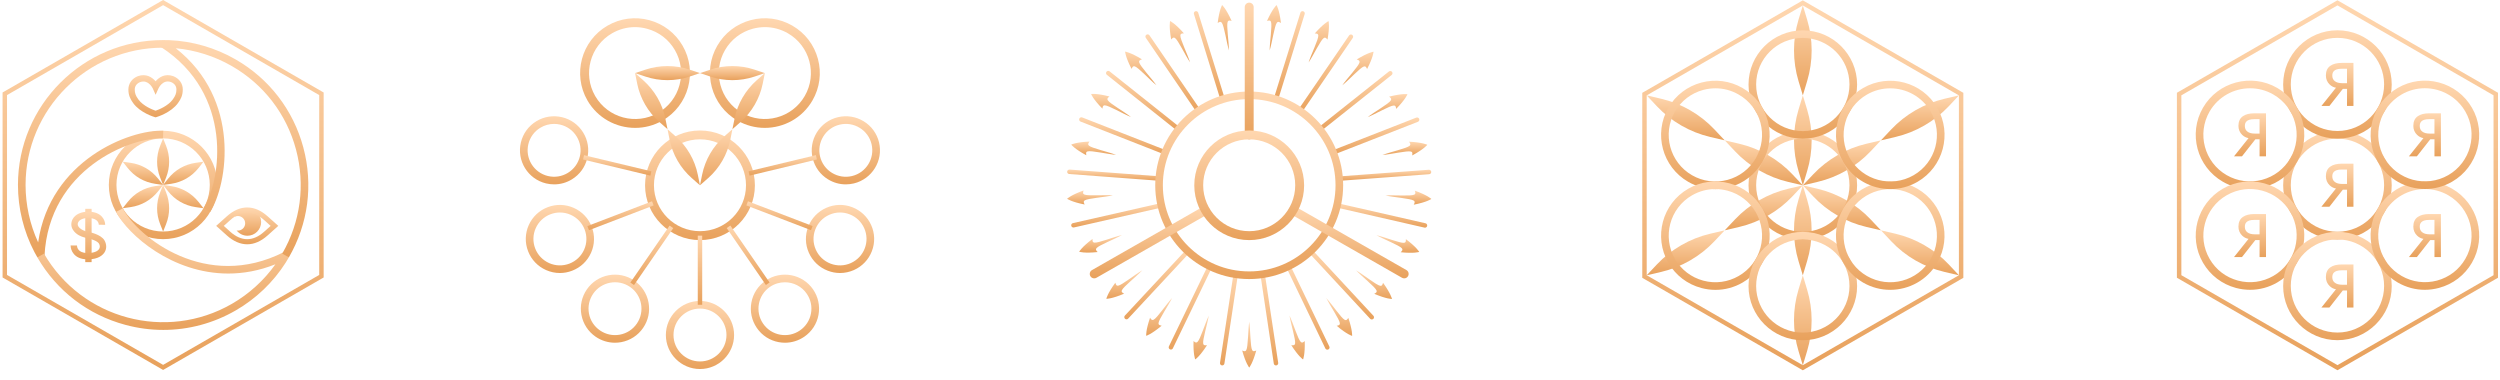 <?xml version="1.0" encoding="UTF-8"?> <svg xmlns="http://www.w3.org/2000/svg" width="171" height="26" viewBox="0 0 171 26" fill="none"><path d="M47.879 16.423C45.806 16.423 44.122 14.74 44.122 12.674C44.122 10.607 45.808 8.925 47.879 8.925C49.952 8.925 51.635 10.607 51.635 12.674C51.635 14.74 49.949 16.423 47.879 16.423ZM47.879 9.53C46.142 9.53 44.73 10.939 44.73 12.672C44.73 14.404 46.142 15.813 47.879 15.813C49.615 15.813 51.027 14.404 51.027 12.672C51.027 10.939 49.615 9.53 47.879 9.53Z" fill="url(#paint0_linear_82_155)"></path><path d="M43.444 8.747C42.145 8.747 40.878 8.075 40.183 6.874C39.146 5.083 39.763 2.784 41.558 1.752C42.427 1.251 43.44 1.119 44.409 1.377C45.378 1.637 46.188 2.257 46.69 3.125C47.726 4.916 47.109 7.214 45.315 8.246C44.726 8.587 44.081 8.747 43.444 8.747ZM43.433 1.854C42.888 1.854 42.349 1.997 41.864 2.277C40.361 3.144 39.844 5.07 40.711 6.57C41.58 8.07 43.509 8.587 45.013 7.721C45.741 7.301 46.262 6.624 46.479 5.813C46.696 5.002 46.586 4.154 46.164 3.428C45.743 2.702 45.065 2.181 44.252 1.965C43.981 1.891 43.707 1.854 43.433 1.854Z" fill="url(#paint1_linear_82_155)"></path><path d="M52.311 8.747C51.674 8.747 51.029 8.584 50.438 8.246C48.643 7.212 48.026 4.913 49.063 3.125C49.564 2.257 50.375 1.637 51.344 1.377C52.313 1.117 53.325 1.251 54.194 1.752C55.064 2.253 55.685 3.062 55.946 4.029C56.207 4.996 56.072 6.006 55.57 6.874C54.877 8.075 53.61 8.747 52.311 8.747ZM52.322 1.854C52.048 1.854 51.772 1.891 51.502 1.962C50.69 2.179 50.01 2.7 49.59 3.426C49.169 4.152 49.058 5 49.276 5.811C49.493 6.622 50.014 7.299 50.742 7.719C52.246 8.587 54.175 8.07 55.044 6.568C55.913 5.067 55.396 3.142 53.89 2.275C53.406 1.997 52.869 1.854 52.322 1.854Z" fill="url(#paint2_linear_82_155)"></path><path d="M47.879 25.241C46.592 25.241 45.545 24.196 45.545 22.913C45.545 21.629 46.592 20.584 47.879 20.584C49.165 20.584 50.212 21.629 50.212 22.913C50.21 24.198 49.165 25.241 47.879 25.241ZM47.879 21.106C46.879 21.106 46.067 21.917 46.067 22.915C46.067 23.912 46.879 24.723 47.879 24.723C48.878 24.723 49.691 23.912 49.691 22.915C49.691 21.917 48.876 21.106 47.879 21.106Z" fill="url(#paint3_linear_82_155)"></path><path d="M53.695 23.442C53.552 23.442 53.408 23.429 53.265 23.403C52.652 23.29 52.12 22.945 51.768 22.431C51.416 21.919 51.283 21.299 51.396 20.688C51.509 20.076 51.855 19.545 52.37 19.194C53.43 18.468 54.886 18.736 55.614 19.794C55.966 20.306 56.098 20.926 55.985 21.538C55.872 22.149 55.527 22.68 55.012 23.032C54.618 23.301 54.162 23.442 53.695 23.442ZM53.687 19.307C53.332 19.307 52.976 19.409 52.663 19.623C51.84 20.187 51.631 21.314 52.196 22.136C52.469 22.533 52.882 22.802 53.358 22.891C53.834 22.978 54.316 22.876 54.714 22.602C55.114 22.329 55.381 21.917 55.47 21.442C55.559 20.968 55.455 20.486 55.181 20.089C54.831 19.58 54.264 19.307 53.687 19.307Z" fill="url(#paint4_linear_82_155)"></path><path d="M57.458 18.674C57.176 18.674 56.893 18.622 56.622 18.517C56.039 18.294 55.581 17.858 55.327 17.29C55.073 16.722 55.057 16.089 55.281 15.51C55.505 14.929 55.942 14.471 56.511 14.218C57.08 13.964 57.715 13.949 58.295 14.172C58.877 14.396 59.335 14.831 59.59 15.399C59.844 15.967 59.859 16.601 59.636 17.18C59.412 17.761 58.975 18.218 58.406 18.472C58.104 18.604 57.782 18.674 57.458 18.674ZM57.456 14.534C57.206 14.534 56.956 14.586 56.72 14.693C56.279 14.89 55.94 15.245 55.766 15.696C55.592 16.147 55.605 16.637 55.803 17.08C56.001 17.522 56.357 17.858 56.809 18.032C57.261 18.205 57.752 18.192 58.195 17.995C58.636 17.797 58.975 17.442 59.149 16.991C59.322 16.54 59.31 16.05 59.112 15.607C58.914 15.165 58.558 14.829 58.106 14.656C57.895 14.575 57.676 14.534 57.456 14.534Z" fill="url(#paint5_linear_82_155)"></path><path d="M57.851 12.611C57.425 12.611 57.008 12.494 56.636 12.266C56.104 11.941 55.733 11.429 55.587 10.824C55.442 10.219 55.541 9.595 55.867 9.063C56.193 8.532 56.706 8.161 57.312 8.016C57.919 7.871 58.544 7.971 59.077 8.296C59.609 8.621 59.98 9.133 60.126 9.738C60.426 10.987 59.652 12.244 58.403 12.546C58.218 12.589 58.034 12.611 57.851 12.611ZM57.432 8.526C56.96 8.639 56.563 8.927 56.311 9.339C56.059 9.751 55.98 10.236 56.093 10.705C56.206 11.175 56.495 11.572 56.908 11.824C57.321 12.075 57.808 12.153 58.277 12.041C59.248 11.809 59.848 10.831 59.615 9.861C59.502 9.391 59.213 8.994 58.801 8.743C58.39 8.489 57.903 8.413 57.432 8.526Z" fill="url(#paint6_linear_82_155)"></path><path d="M42.06 23.442C41.593 23.442 41.137 23.301 40.743 23.032C40.231 22.68 39.885 22.149 39.77 21.538C39.655 20.926 39.788 20.308 40.141 19.794C40.869 18.736 42.325 18.468 43.385 19.194C43.898 19.545 44.244 20.076 44.359 20.688C44.472 21.299 44.342 21.917 43.987 22.431C43.635 22.943 43.103 23.288 42.49 23.403C42.347 23.429 42.203 23.442 42.06 23.442ZM40.574 20.089C40.3 20.486 40.198 20.968 40.285 21.442C40.372 21.917 40.641 22.329 41.041 22.602C41.439 22.876 41.921 22.978 42.397 22.891C42.873 22.802 43.285 22.535 43.559 22.136C44.124 21.314 43.916 20.187 43.092 19.623C42.269 19.059 41.139 19.268 40.574 20.089Z" fill="url(#paint7_linear_82_155)"></path><path d="M38.297 18.674C37.975 18.674 37.652 18.606 37.35 18.472C36.78 18.218 36.343 17.761 36.12 17.18C35.896 16.598 35.913 15.967 36.165 15.399C36.42 14.831 36.878 14.395 37.461 14.172C38.043 13.949 38.677 13.966 39.244 14.218C39.813 14.471 40.25 14.929 40.474 15.51C40.698 16.091 40.68 16.722 40.428 17.29C40.174 17.858 39.716 18.294 39.133 18.517C38.862 18.622 38.579 18.674 38.297 18.674ZM38.299 14.534C38.08 14.534 37.86 14.575 37.649 14.656C37.198 14.829 36.841 15.167 36.644 15.607C36.446 16.048 36.435 16.54 36.606 16.991C36.78 17.442 37.119 17.797 37.56 17.995C38.002 18.192 38.495 18.203 38.947 18.032C39.399 17.858 39.755 17.52 39.953 17.08C40.15 16.64 40.161 16.147 39.989 15.696C39.816 15.245 39.477 14.89 39.036 14.693C38.799 14.586 38.549 14.534 38.299 14.534Z" fill="url(#paint8_linear_82_155)"></path><path d="M37.903 12.611C37.72 12.611 37.536 12.589 37.353 12.546C36.102 12.247 35.328 10.987 35.63 9.738C35.776 9.133 36.148 8.621 36.68 8.296C37.21 7.971 37.838 7.873 38.444 8.016C39.05 8.162 39.563 8.532 39.889 9.064C40.215 9.595 40.315 10.219 40.169 10.824C40.024 11.429 39.652 11.941 39.12 12.266C38.746 12.496 38.329 12.611 37.903 12.611ZM37.897 8.474C37.566 8.474 37.242 8.565 36.953 8.741C36.541 8.992 36.252 9.391 36.139 9.859C35.906 10.829 36.506 11.806 37.477 12.039C37.949 12.151 38.433 12.075 38.846 11.822C39.259 11.568 39.548 11.171 39.661 10.703C39.774 10.232 39.698 9.749 39.444 9.337C39.192 8.925 38.792 8.636 38.322 8.524C38.181 8.491 38.038 8.474 37.897 8.474Z" fill="url(#paint9_linear_82_155)"></path><path d="M49.956 15.427L49.705 15.599L52.388 19.494L52.639 19.322L49.956 15.427Z" fill="url(#paint10_linear_82_155)"></path><path d="M51.16 13.767L51.051 14.05L55.471 15.743L55.58 15.46L51.16 13.767Z" fill="url(#paint11_linear_82_155)"></path><path d="M55.806 10.612L51.201 11.717L51.272 12.012L55.877 10.908L55.806 10.612Z" fill="url(#paint12_linear_82_155)"></path><path d="M48.031 16.119H47.727V20.846H48.031V16.119Z" fill="url(#paint13_linear_82_155)"></path><path d="M45.799 15.432L43.116 19.327L43.366 19.499L46.05 15.604L45.799 15.432Z" fill="url(#paint14_linear_82_155)"></path><path d="M44.599 13.767L40.177 15.462L40.286 15.746L44.708 14.051L44.599 13.767Z" fill="url(#paint15_linear_82_155)"></path><path d="M39.949 10.615L39.878 10.91L44.484 12.013L44.555 11.718L39.949 10.615Z" fill="url(#paint16_linear_82_155)"></path><path d="M43.996 5.49L43.438 4.998L43.585 5.727C43.791 6.737 44.324 7.661 45.1 8.344L45.658 8.836L45.51 8.107C45.304 7.097 44.769 6.175 43.996 5.49Z" fill="url(#paint17_linear_82_155)"></path><path d="M46.214 9.328L45.656 8.836L45.804 9.564C46.01 10.575 46.542 11.498 47.318 12.181L47.876 12.674L47.729 11.945C47.524 10.935 46.99 10.011 46.214 9.328Z" fill="url(#paint18_linear_82_155)"></path><path d="M51.759 5.49L52.317 4.998L52.169 5.726C51.963 6.737 51.431 7.661 50.655 8.344L50.097 8.836L50.245 8.107C50.451 7.097 50.986 6.175 51.759 5.49Z" fill="url(#paint19_linear_82_155)"></path><path d="M49.541 9.328L50.099 8.836L49.951 9.564C49.745 10.575 49.212 11.498 48.437 12.182L47.878 12.674L48.026 11.945C48.233 10.935 48.765 10.011 49.541 9.328Z" fill="url(#paint20_linear_82_155)"></path><path d="M44.144 4.764L43.438 5L44.144 5.236C45.123 5.564 46.19 5.564 47.172 5.236L47.878 5L47.172 4.764C46.19 4.436 45.123 4.436 44.144 4.764Z" fill="url(#paint21_linear_82_155)"></path><path d="M48.583 4.764L47.877 5L48.583 5.236C49.562 5.564 50.629 5.564 51.611 5.236L52.317 5L51.611 4.764C50.632 4.436 49.564 4.436 48.583 4.764Z" fill="url(#paint22_linear_82_155)"></path><path d="M123.609 1.347L123.314 0.369L123.018 1.347C122.608 2.706 122.608 4.185 123.018 5.544L123.314 6.522L123.609 5.544C124.02 4.185 124.02 2.706 123.609 1.347Z" fill="url(#paint23_linear_82_155)"></path><path d="M123.609 7.502L123.314 6.524L123.018 7.502C122.608 8.862 122.608 10.341 123.018 11.7L123.314 12.678L123.609 11.7C124.02 10.341 124.02 8.862 123.609 7.502Z" fill="url(#paint24_linear_82_155)"></path><path d="M113.628 6.756L112.63 6.522L113.332 7.268C114.306 8.303 115.59 9.042 116.974 9.367L117.971 9.601L117.269 8.855C116.298 7.821 115.014 7.082 113.628 6.756Z" fill="url(#paint25_linear_82_155)"></path><path d="M118.969 9.833L117.971 9.599L118.673 10.345C119.646 11.379 120.931 12.119 122.315 12.444L123.312 12.678L122.61 11.932C121.639 10.898 120.355 10.159 118.969 9.833Z" fill="url(#paint26_linear_82_155)"></path><path d="M113.332 18.086L112.63 18.832L113.628 18.598C115.014 18.272 116.296 17.533 117.269 16.499L117.971 15.753L116.974 15.987C115.59 16.312 114.308 17.052 113.332 18.086Z" fill="url(#paint27_linear_82_155)"></path><path d="M118.673 15.009L117.971 15.755L118.969 15.521C120.355 15.195 121.637 14.456 122.61 13.422L123.312 12.676L122.315 12.91C120.931 13.235 119.646 13.975 118.673 15.009Z" fill="url(#paint28_linear_82_155)"></path><path d="M123.017 24.008L123.312 24.985L123.607 24.008C124.018 22.648 124.018 21.169 123.607 19.81L123.312 18.832L123.017 19.81C122.606 21.169 122.606 22.648 123.017 24.008Z" fill="url(#paint29_linear_82_155)"></path><path d="M123.017 17.854L123.312 18.832L123.607 17.854C124.018 16.494 124.018 15.015 123.607 13.656L123.312 12.678L123.017 13.656C122.606 15.015 122.606 16.494 123.017 17.854Z" fill="url(#paint30_linear_82_155)"></path><path d="M132.998 18.598L133.995 18.832L133.294 18.086C132.32 17.052 131.036 16.312 129.652 15.987L128.655 15.753L129.357 16.499C130.328 17.535 131.612 18.274 132.998 18.598Z" fill="url(#paint31_linear_82_155)"></path><path d="M127.657 15.521L128.655 15.755L127.953 15.009C126.979 13.975 125.695 13.235 124.311 12.91L123.314 12.676L124.016 13.422C124.987 14.458 126.271 15.198 127.657 15.521Z" fill="url(#paint32_linear_82_155)"></path><path d="M133.294 7.268L133.995 6.522L132.998 6.756C131.612 7.082 130.33 7.821 129.357 8.855L128.655 9.601L129.652 9.367C131.036 9.042 132.318 8.303 133.294 7.268Z" fill="url(#paint33_linear_82_155)"></path><path d="M127.953 10.345L128.655 9.599L127.657 9.833C126.271 10.159 124.989 10.898 124.016 11.932L123.314 12.678L124.311 12.444C125.695 12.121 126.979 11.379 127.953 10.345Z" fill="url(#paint34_linear_82_155)"></path><path d="M123.312 16.379C121.263 16.379 119.599 14.716 119.599 12.674C119.599 10.631 121.266 8.968 123.312 8.968C125.359 8.968 127.026 10.631 127.026 12.674C127.026 14.716 125.361 16.379 123.312 16.379ZM123.312 9.486C121.552 9.486 120.12 10.915 120.12 12.672C120.12 14.428 121.552 15.857 123.312 15.857C125.072 15.857 126.504 14.428 126.504 12.672C126.504 10.915 125.074 9.486 123.312 9.486Z" fill="url(#paint35_linear_82_155)"></path><path d="M123.312 9.486C121.263 9.486 119.599 7.823 119.599 5.781C119.599 3.736 121.266 2.075 123.312 2.075C125.359 2.075 127.026 3.738 127.026 5.781C127.028 7.825 125.361 9.486 123.312 9.486ZM123.312 2.595C121.552 2.595 120.12 4.024 120.12 5.781C120.12 7.537 121.552 8.966 123.312 8.966C125.072 8.966 126.504 7.537 126.504 5.781C126.506 4.024 125.074 2.595 123.312 2.595Z" fill="url(#paint36_linear_82_155)"></path><path d="M117.326 12.936C116.683 12.936 116.048 12.767 115.475 12.437C113.702 11.416 113.091 9.144 114.114 7.374C114.61 6.518 115.412 5.904 116.37 5.648C117.328 5.393 118.33 5.523 119.188 6.019C120.048 6.514 120.661 7.314 120.917 8.27C121.174 9.226 121.043 10.226 120.546 11.082C120.05 11.939 119.249 12.552 118.291 12.808C117.973 12.893 117.647 12.936 117.326 12.936ZM117.337 6.039C117.059 6.039 116.781 6.076 116.505 6.149C115.681 6.37 114.992 6.897 114.566 7.635C113.686 9.157 114.21 11.108 115.736 11.986C116.474 12.411 117.335 12.524 118.158 12.305C118.982 12.084 119.67 11.557 120.096 10.82C120.522 10.083 120.635 9.224 120.416 8.402C120.194 7.58 119.666 6.893 118.927 6.468C118.436 6.184 117.891 6.039 117.337 6.039Z" fill="url(#paint37_linear_82_155)"></path><path d="M117.337 19.827C117.013 19.827 116.689 19.784 116.37 19.699C115.412 19.443 114.61 18.83 114.115 17.973C113.092 16.204 113.7 13.931 115.475 12.91C116.333 12.416 117.335 12.284 118.293 12.539C119.251 12.795 120.053 13.409 120.548 14.265C121.044 15.122 121.176 16.121 120.92 17.078C120.664 18.034 120.049 18.834 119.19 19.328C118.617 19.66 117.982 19.827 117.337 19.827ZM117.326 12.932C116.772 12.932 116.227 13.077 115.736 13.359C114.21 14.237 113.687 16.191 114.567 17.711C114.993 18.448 115.681 18.975 116.505 19.196C117.328 19.417 118.189 19.302 118.927 18.877C119.666 18.452 120.194 17.765 120.416 16.943C120.637 16.121 120.522 15.263 120.096 14.525C119.671 13.788 118.982 13.261 118.158 13.04C117.882 12.969 117.604 12.932 117.326 12.932Z" fill="url(#paint38_linear_82_155)"></path><path d="M123.312 23.273C121.263 23.273 119.599 21.609 119.599 19.567C119.599 17.522 121.266 15.861 123.312 15.861C125.359 15.861 127.026 17.524 127.026 19.567C127.028 21.609 125.361 23.273 123.312 23.273ZM123.312 16.379C121.552 16.379 120.12 17.808 120.12 19.565C120.12 21.321 121.552 22.75 123.312 22.75C125.072 22.75 126.504 21.321 126.504 19.565C126.506 17.808 125.074 16.379 123.312 16.379Z" fill="url(#paint39_linear_82_155)"></path><path d="M129.287 19.825C128.656 19.825 128.02 19.664 127.435 19.328C125.663 18.307 125.052 16.035 126.075 14.265C127.099 12.496 129.376 11.887 131.149 12.908C132.922 13.929 133.532 16.202 132.509 17.971C131.824 19.161 130.573 19.825 129.287 19.825ZM127.698 18.88C129.224 19.758 131.179 19.235 132.059 17.713C132.939 16.191 132.415 14.239 130.89 13.361C129.365 12.483 127.409 13.006 126.529 14.528C125.649 16.048 126.173 18.001 127.698 18.88Z" fill="url(#paint40_linear_82_155)"></path><path d="M129.3 12.934C128.016 12.934 126.764 12.268 126.078 11.082C125.054 9.313 125.663 7.04 127.438 6.019C129.211 4.998 131.488 5.607 132.511 7.377C133.535 9.146 132.926 11.418 131.151 12.44C130.569 12.774 129.93 12.934 129.3 12.934ZM129.289 6.041C128.748 6.041 128.201 6.178 127.699 6.468C126.174 7.346 125.65 9.3 126.53 10.82C127.41 12.342 129.365 12.865 130.89 11.986C132.416 11.108 132.939 9.155 132.059 7.635C131.468 6.613 130.393 6.041 129.289 6.041Z" fill="url(#paint41_linear_82_155)"></path><path d="M123.312 0.373L133.989 6.524V18.827L123.312 24.979L112.635 18.827V6.524L123.312 0.373ZM123.312 0.024L123.16 0.111L112.483 6.262L112.331 6.349V6.524V18.827V19.003L112.483 19.09L123.16 25.241L123.312 25.328L123.464 25.241L134.141 19.09L134.293 19.003V18.827V6.524V6.349L134.141 6.262L123.464 0.111L123.312 0.024Z" fill="url(#paint42_linear_82_155)"></path><path d="M85.447 25.142C85.454 25.135 85.684 24.86 85.93 23.973C85.823 24.018 85.715 24.07 85.647 23.942C85.523 23.724 85.53 22.572 85.447 22.002C85.365 22.572 85.371 23.724 85.247 23.942C85.18 24.07 85.071 24.018 84.965 23.973C85.21 24.86 85.441 25.133 85.447 25.142Z" fill="url(#paint43_linear_82_155)"></path><path d="M89.13 24.586C89.134 24.578 89.271 24.248 89.245 23.327C89.156 23.403 89.067 23.483 88.967 23.381C88.784 23.21 88.45 22.106 88.202 21.586C88.291 22.154 88.637 23.253 88.585 23.498C88.558 23.639 88.439 23.622 88.324 23.611C88.821 24.387 89.121 24.582 89.13 24.586Z" fill="url(#paint44_linear_82_155)"></path><path d="M92.485 22.975C92.485 22.967 92.522 22.611 92.224 21.739C92.162 21.837 92.1 21.941 91.974 21.874C91.748 21.763 91.103 20.807 90.714 20.384C90.969 20.9 91.623 21.85 91.644 22.099C91.662 22.242 91.542 22.262 91.429 22.284C92.131 22.876 92.474 22.973 92.485 22.975Z" fill="url(#paint45_linear_82_155)"></path><path d="M95.213 20.449C95.211 20.441 95.14 20.089 94.599 19.343C94.568 19.454 94.54 19.573 94.399 19.545C94.151 19.506 93.251 18.782 92.754 18.491C93.15 18.91 94.055 19.625 94.149 19.857C94.208 19.99 94.099 20.042 93.997 20.096C94.846 20.458 95.205 20.449 95.213 20.449Z" fill="url(#paint46_linear_82_155)"></path><path d="M97.076 17.232C97.071 17.223 96.9 16.911 96.161 16.356C96.165 16.471 96.174 16.592 96.028 16.607C95.78 16.642 94.707 16.217 94.147 16.085C94.648 16.369 95.724 16.785 95.883 16.98C95.978 17.088 95.889 17.171 95.809 17.253C96.728 17.347 97.067 17.234 97.076 17.232Z" fill="url(#paint47_linear_82_155)"></path><path d="M97.906 13.608C97.9 13.602 97.643 13.352 96.774 13.04C96.811 13.149 96.855 13.261 96.722 13.318C96.494 13.424 95.344 13.333 94.769 13.372C95.331 13.495 96.483 13.578 96.692 13.717C96.813 13.793 96.754 13.897 96.7 14.001C97.606 13.823 97.897 13.615 97.906 13.608Z" fill="url(#paint48_linear_82_155)"></path><path d="M97.627 9.903C97.619 9.898 97.299 9.736 96.378 9.692C96.446 9.786 96.522 9.881 96.411 9.974C96.226 10.143 95.099 10.393 94.56 10.601C95.133 10.555 96.259 10.293 96.5 10.365C96.639 10.401 96.613 10.518 96.594 10.633C97.406 10.195 97.623 9.911 97.627 9.903Z" fill="url(#paint49_linear_82_155)"></path><path d="M96.27 6.444C96.261 6.442 95.907 6.381 95.014 6.611C95.107 6.68 95.205 6.748 95.129 6.871C95.001 7.088 93.999 7.658 93.545 8.014C94.08 7.801 95.077 7.22 95.329 7.218C95.472 7.212 95.483 7.331 95.496 7.448C96.144 6.789 96.268 6.453 96.27 6.444Z" fill="url(#paint50_linear_82_155)"></path><path d="M93.95 3.537C93.941 3.539 93.585 3.582 92.8 4.066C92.909 4.105 93.024 4.141 92.987 4.28C92.929 4.523 92.14 5.364 91.811 5.837C92.259 5.475 93.042 4.627 93.28 4.551C93.418 4.504 93.461 4.614 93.508 4.72C93.93 3.905 93.95 3.547 93.95 3.537Z" fill="url(#paint51_linear_82_155)"></path><path d="M90.873 1.444C90.864 1.448 90.538 1.596 89.93 2.288C90.045 2.292 90.167 2.294 90.171 2.437C90.189 2.687 89.68 3.723 89.508 4.272C89.83 3.795 90.327 2.754 90.534 2.611C90.649 2.524 90.725 2.617 90.801 2.706C90.964 1.8 90.877 1.453 90.873 1.444Z" fill="url(#paint52_linear_82_155)"></path><path d="M87.316 0.347C87.309 0.354 87.04 0.59 86.664 1.431C86.777 1.401 86.892 1.366 86.938 1.503C87.027 1.737 86.849 2.875 86.845 3.45C87.012 2.899 87.179 1.759 87.334 1.561C87.418 1.444 87.518 1.511 87.618 1.574C87.507 0.659 87.323 0.354 87.316 0.347Z" fill="url(#paint53_linear_82_155)"></path><path d="M83.592 0.345C83.587 0.353 83.4 0.657 83.29 1.572C83.387 1.511 83.487 1.444 83.574 1.561C83.728 1.759 83.896 2.899 84.061 3.45C84.056 2.875 83.88 1.737 83.97 1.503C84.018 1.366 84.133 1.401 84.243 1.431C83.867 0.588 83.6 0.351 83.592 0.345C83.594 0.345 83.594 0.343 83.592 0.345C83.594 0.345 83.592 0.343 83.592 0.345Z" fill="url(#paint54_linear_82_155)"></path><path d="M80.035 1.438C80.033 1.446 79.944 1.793 80.109 2.7C80.185 2.613 80.261 2.52 80.376 2.604C80.583 2.747 81.078 3.788 81.4 4.265C81.226 3.717 80.722 2.68 80.737 2.431C80.741 2.288 80.863 2.285 80.978 2.281C80.37 1.589 80.044 1.442 80.035 1.438Z" fill="url(#paint55_linear_82_155)"></path><path d="M76.957 3.528C76.957 3.537 76.976 3.894 77.4 4.712C77.448 4.605 77.491 4.495 77.628 4.543C77.867 4.618 78.649 5.468 79.097 5.831C78.769 5.358 77.98 4.517 77.923 4.272C77.884 4.133 77.999 4.096 78.11 4.057C77.321 3.576 76.967 3.53 76.957 3.528Z" fill="url(#paint56_linear_82_155)"></path><path d="M74.633 6.431C74.636 6.44 74.759 6.776 75.407 7.433C75.42 7.318 75.431 7.199 75.574 7.205C75.826 7.207 76.821 7.789 77.358 8.003C76.906 7.648 75.902 7.075 75.776 6.858C75.698 6.737 75.798 6.668 75.892 6.6C74.996 6.368 74.642 6.429 74.633 6.431Z" fill="url(#paint57_linear_82_155)"></path><path d="M73.272 9.89C73.278 9.898 73.493 10.182 74.306 10.62C74.284 10.505 74.258 10.388 74.399 10.354C74.64 10.282 75.764 10.544 76.34 10.592C75.803 10.386 74.675 10.133 74.49 9.963C74.38 9.87 74.456 9.775 74.523 9.682C73.598 9.723 73.28 9.885 73.272 9.89Z" fill="url(#paint58_linear_82_155)"></path><path d="M72.989 13.595C72.997 13.602 73.287 13.81 74.192 13.988C74.138 13.886 74.079 13.78 74.201 13.704C74.41 13.565 75.561 13.485 76.124 13.361C75.548 13.322 74.399 13.413 74.171 13.305C74.038 13.248 74.082 13.136 74.119 13.027C73.254 13.339 72.995 13.589 72.989 13.595Z" fill="url(#paint59_linear_82_155)"></path><path d="M73.814 17.219C73.823 17.221 74.162 17.336 75.081 17.24C74.999 17.158 74.912 17.076 75.007 16.967C75.166 16.772 76.244 16.358 76.743 16.074C76.183 16.206 75.109 16.631 74.859 16.594C74.716 16.579 74.725 16.46 74.729 16.343C73.99 16.895 73.819 17.21 73.814 17.219Z" fill="url(#paint60_linear_82_155)"></path><path d="M75.674 20.439C75.683 20.439 76.042 20.447 76.891 20.087C76.789 20.033 76.68 19.979 76.739 19.849C76.832 19.617 77.741 18.903 78.136 18.485C77.639 18.775 76.739 19.497 76.491 19.537C76.35 19.565 76.322 19.448 76.291 19.335C75.746 20.079 75.674 20.428 75.674 20.439C75.672 20.439 75.672 20.439 75.674 20.439Z" fill="url(#paint61_linear_82_155)"></path><path d="M78.401 22.969C78.409 22.967 78.755 22.869 79.459 22.275C79.346 22.253 79.226 22.234 79.244 22.091C79.266 21.841 79.922 20.892 80.176 20.376C79.787 20.799 79.139 21.755 78.913 21.865C78.785 21.933 78.724 21.828 78.664 21.731C78.364 22.603 78.398 22.958 78.401 22.969Z" fill="url(#paint62_linear_82_155)"></path><path d="M81.754 24.584C81.762 24.58 82.062 24.385 82.56 23.611C82.445 23.624 82.325 23.641 82.299 23.498C82.245 23.253 82.592 22.154 82.682 21.586C82.434 22.106 82.099 23.207 81.915 23.379C81.812 23.481 81.723 23.4 81.637 23.325C81.61 24.244 81.749 24.574 81.754 24.584Z" fill="url(#paint63_linear_82_155)"></path><path d="M83.629 6.943C83.564 6.943 83.503 6.902 83.483 6.837L81.665 0.958C81.641 0.878 81.684 0.794 81.765 0.768C81.845 0.744 81.93 0.787 81.956 0.867L83.774 6.746C83.799 6.826 83.755 6.91 83.674 6.936C83.659 6.941 83.644 6.943 83.629 6.943Z" fill="url(#paint64_linear_82_155)"></path><path d="M81.974 7.739C81.926 7.739 81.878 7.715 81.847 7.671L78.373 2.587C78.325 2.517 78.343 2.424 78.412 2.376C78.482 2.329 78.577 2.346 78.623 2.415L82.097 7.5C82.145 7.57 82.127 7.663 82.058 7.71C82.032 7.73 82.002 7.739 81.974 7.739Z" fill="url(#paint65_linear_82_155)"></path><path d="M80.626 8.988C80.593 8.988 80.558 8.977 80.53 8.955L75.709 5.117C75.644 5.065 75.633 4.97 75.685 4.905C75.737 4.84 75.833 4.829 75.898 4.881L80.719 8.719C80.784 8.771 80.795 8.866 80.743 8.931C80.715 8.968 80.671 8.988 80.626 8.988Z" fill="url(#paint66_linear_82_155)"></path><path d="M79.705 10.575C79.686 10.575 79.668 10.57 79.648 10.564L73.91 8.315C73.832 8.285 73.793 8.196 73.823 8.118C73.854 8.04 73.943 8.001 74.021 8.031L79.759 10.28C79.838 10.31 79.876 10.399 79.846 10.477C79.822 10.538 79.766 10.575 79.705 10.575Z" fill="url(#paint67_linear_82_155)"></path><path d="M79.296 12.364C79.292 12.364 79.287 12.364 79.285 12.364L73.134 11.902C73.049 11.895 72.989 11.822 72.993 11.739C72.999 11.655 73.076 11.594 73.156 11.598L79.307 12.06C79.392 12.067 79.453 12.14 79.448 12.223C79.442 12.303 79.374 12.364 79.296 12.364Z" fill="url(#paint68_linear_82_155)"></path><path d="M73.421 15.56C73.352 15.56 73.289 15.512 73.274 15.443C73.254 15.36 73.306 15.28 73.389 15.261L79.399 13.895C79.481 13.877 79.562 13.927 79.581 14.009C79.601 14.092 79.549 14.172 79.466 14.192L73.456 15.558C73.443 15.558 73.432 15.56 73.421 15.56Z" fill="url(#paint69_linear_82_155)"></path><path d="M77.054 21.844C77.017 21.844 76.98 21.831 76.95 21.802C76.889 21.746 76.885 21.648 76.941 21.588L81.139 17.078C81.195 17.017 81.293 17.013 81.354 17.069C81.415 17.125 81.419 17.223 81.363 17.284L77.165 21.794C77.134 21.826 77.096 21.844 77.054 21.844Z" fill="url(#paint70_linear_82_155)"></path><path d="M80.089 23.91C80.067 23.91 80.044 23.906 80.024 23.895C79.948 23.858 79.918 23.767 79.952 23.693L82.629 18.151C82.666 18.075 82.757 18.045 82.831 18.079C82.907 18.116 82.938 18.207 82.903 18.281L80.226 23.823C80.2 23.88 80.146 23.91 80.089 23.91Z" fill="url(#paint71_linear_82_155)"></path><path d="M83.6 24.994C83.592 24.994 83.585 24.994 83.576 24.992C83.494 24.979 83.435 24.903 83.448 24.818L84.371 18.732C84.385 18.65 84.463 18.593 84.545 18.604C84.628 18.617 84.687 18.693 84.674 18.778L83.75 24.864C83.739 24.94 83.674 24.994 83.6 24.994Z" fill="url(#paint72_linear_82_155)"></path><path d="M87.277 24.996C87.203 24.996 87.138 24.942 87.127 24.866L86.212 18.78C86.199 18.697 86.258 18.619 86.34 18.606C86.423 18.596 86.501 18.652 86.514 18.734L87.429 24.821C87.442 24.903 87.383 24.981 87.301 24.994C87.292 24.996 87.283 24.996 87.277 24.996Z" fill="url(#paint73_linear_82_155)"></path><path d="M90.79 23.919C90.734 23.919 90.68 23.886 90.653 23.832L87.983 18.285C87.946 18.21 87.978 18.119 88.055 18.084C88.131 18.047 88.222 18.079 88.257 18.155L90.927 23.702C90.964 23.778 90.931 23.869 90.855 23.904C90.836 23.912 90.812 23.919 90.79 23.919Z" fill="url(#paint74_linear_82_155)"></path><path d="M93.83 21.852C93.789 21.852 93.747 21.835 93.719 21.805L89.528 17.29C89.471 17.229 89.474 17.132 89.537 17.076C89.597 17.019 89.695 17.023 89.751 17.084L93.943 21.599C93.999 21.659 93.997 21.757 93.934 21.813C93.904 21.839 93.867 21.852 93.83 21.852Z" fill="url(#paint75_linear_82_155)"></path><path d="M97.469 15.573C97.458 15.573 97.448 15.571 97.435 15.569L91.425 14.196C91.342 14.177 91.292 14.096 91.309 14.014C91.329 13.931 91.41 13.882 91.492 13.899L97.502 15.271C97.585 15.291 97.635 15.371 97.617 15.454C97.602 15.525 97.539 15.573 97.469 15.573Z" fill="url(#paint76_linear_82_155)"></path><path d="M91.596 12.37C91.518 12.37 91.45 12.309 91.444 12.229C91.437 12.145 91.5 12.073 91.585 12.067L97.734 11.611C97.816 11.607 97.89 11.668 97.897 11.752C97.903 11.837 97.84 11.908 97.755 11.915L91.607 12.37C91.604 12.37 91.6 12.37 91.596 12.37Z" fill="url(#paint77_linear_82_155)"></path><path d="M91.19 10.581C91.129 10.581 91.072 10.544 91.049 10.486C91.018 10.408 91.057 10.319 91.135 10.289L96.876 8.044C96.952 8.014 97.043 8.053 97.073 8.131C97.104 8.209 97.065 8.298 96.987 8.329L91.246 10.573C91.227 10.577 91.207 10.581 91.19 10.581Z" fill="url(#paint78_linear_82_155)"></path><path d="M90.271 8.992C90.225 8.992 90.182 8.973 90.151 8.936C90.099 8.871 90.11 8.775 90.175 8.723L95.001 4.89C95.066 4.838 95.162 4.848 95.214 4.913C95.266 4.979 95.255 5.074 95.19 5.126L90.364 8.96C90.338 8.981 90.303 8.992 90.271 8.992Z" fill="url(#paint79_linear_82_155)"></path><path d="M88.926 7.741C88.895 7.741 88.867 7.732 88.841 7.715C88.771 7.667 88.754 7.574 88.802 7.505L92.278 2.424C92.326 2.355 92.419 2.337 92.489 2.385C92.558 2.433 92.576 2.526 92.528 2.596L89.052 7.676C89.021 7.719 88.974 7.741 88.926 7.741Z" fill="url(#paint80_linear_82_155)"></path><path d="M87.27 6.945C87.255 6.945 87.24 6.943 87.225 6.939C87.144 6.915 87.098 6.828 87.125 6.748L88.948 0.87C88.971 0.789 89.058 0.744 89.139 0.77C89.219 0.794 89.265 0.88 89.239 0.961L87.416 6.839C87.394 6.902 87.335 6.945 87.27 6.945Z" fill="url(#paint81_linear_82_155)"></path><path d="M85.445 19.088C81.901 19.088 79.018 16.21 79.018 12.674C79.018 9.137 81.901 6.26 85.445 6.26C88.989 6.26 91.872 9.137 91.872 12.674C91.872 16.21 88.991 19.088 85.445 19.088ZM85.445 6.778C82.188 6.778 79.539 9.421 79.539 12.672C79.539 15.922 82.188 18.565 85.445 18.565C88.702 18.565 91.35 15.922 91.35 12.672C91.35 9.421 88.702 6.778 85.445 6.778Z" fill="url(#paint82_linear_82_155)"></path><path d="M85.445 9.53C85.278 9.53 85.141 9.393 85.141 9.226V0.484C85.141 0.317 85.278 0.18 85.445 0.18C85.612 0.18 85.75 0.317 85.75 0.484V9.226C85.75 9.393 85.615 9.53 85.445 9.53Z" fill="url(#paint83_linear_82_155)"></path><path d="M96.048 19.04C95.996 19.04 95.944 19.027 95.896 18.999L88.296 14.653C88.15 14.571 88.1 14.385 88.183 14.239C88.265 14.094 88.452 14.044 88.598 14.127L96.198 18.472C96.344 18.554 96.394 18.741 96.311 18.886C96.255 18.986 96.153 19.04 96.048 19.04Z" fill="url(#paint84_linear_82_155)"></path><path d="M74.844 19.04C74.738 19.04 74.636 18.986 74.579 18.888C74.497 18.743 74.547 18.556 74.692 18.474L82.295 14.131C82.44 14.049 82.627 14.098 82.71 14.244C82.792 14.389 82.742 14.575 82.597 14.658L74.994 19.001C74.949 19.027 74.896 19.04 74.844 19.04Z" fill="url(#paint85_linear_82_155)"></path><path d="M85.445 16.423C83.372 16.423 81.689 14.74 81.689 12.674C81.689 10.605 83.374 8.925 85.445 8.925C87.518 8.925 89.202 10.607 89.202 12.674C89.204 14.74 87.518 16.423 85.445 16.423ZM85.445 9.53C83.709 9.53 82.297 10.939 82.297 12.672C82.297 14.404 83.709 15.813 85.445 15.813C87.181 15.813 88.593 14.404 88.593 12.672C88.595 10.939 87.183 9.53 85.445 9.53Z" fill="url(#paint86_linear_82_155)"></path><path d="M159.881 16.375C157.832 16.375 156.168 14.712 156.168 12.669C156.168 10.625 157.835 8.964 159.881 8.964C161.928 8.964 163.594 10.627 163.594 12.669C163.597 14.712 161.93 16.375 159.881 16.375ZM159.881 9.482C158.121 9.482 156.69 10.911 156.69 12.667C156.69 14.424 158.121 15.852 159.881 15.852C161.641 15.852 163.073 14.424 163.073 12.667C163.075 10.911 161.643 9.482 159.881 9.482Z" fill="url(#paint87_linear_82_155)"></path><path d="M159.881 9.482C157.832 9.482 156.168 7.819 156.168 5.776C156.168 3.734 157.835 2.071 159.881 2.071C161.928 2.071 163.594 3.734 163.594 5.776C163.594 7.819 161.93 9.482 159.881 9.482ZM159.881 2.589C158.121 2.589 156.69 4.018 156.69 5.774C156.69 7.531 158.121 8.959 159.881 8.959C161.641 8.959 163.073 7.531 163.073 5.774C163.073 4.018 161.643 2.589 159.881 2.589Z" fill="url(#paint88_linear_82_155)"></path><path d="M153.895 12.93C153.252 12.93 152.615 12.761 152.044 12.431C150.271 11.41 149.66 9.137 150.684 7.368C151.707 5.599 153.984 4.989 155.757 6.011C157.53 7.032 158.141 9.304 157.117 11.073C156.622 11.93 155.82 12.544 154.862 12.8C154.542 12.888 154.217 12.93 153.895 12.93ZM153.906 6.037C152.802 6.037 151.727 6.609 151.136 7.628C150.256 9.15 150.78 11.102 152.305 11.98C153.043 12.405 153.904 12.518 154.727 12.299C155.551 12.078 156.239 11.551 156.665 10.813C157.545 9.291 157.022 7.34 155.496 6.462C154.994 6.173 154.447 6.037 153.906 6.037Z" fill="url(#paint89_linear_82_155)"></path><path d="M153.906 19.823C153.584 19.823 153.258 19.779 152.939 19.695C151.981 19.439 151.179 18.825 150.684 17.969C149.66 16.199 150.269 13.927 152.044 12.906C153.817 11.884 156.094 12.492 157.117 14.263C158.141 16.032 157.532 18.305 155.757 19.326C155.186 19.654 154.549 19.823 153.906 19.823ZM152.305 13.355C150.779 14.233 150.256 16.186 151.136 17.706C151.561 18.444 152.25 18.971 153.074 19.192C153.897 19.413 154.758 19.298 155.497 18.873C157.022 17.995 157.545 16.041 156.665 14.521C155.785 12.999 153.828 12.476 152.305 13.355Z" fill="url(#paint90_linear_82_155)"></path><path d="M159.881 23.268C157.832 23.268 156.168 21.605 156.168 19.563C156.168 17.518 157.835 15.857 159.881 15.857C161.928 15.857 163.594 17.52 163.594 19.563C163.597 21.605 161.93 23.268 159.881 23.268ZM159.881 16.375C158.121 16.375 156.69 17.804 156.69 19.56C156.69 21.317 158.121 22.746 159.881 22.746C161.641 22.746 163.073 21.317 163.073 19.56C163.075 17.804 161.643 16.375 159.881 16.375Z" fill="url(#paint91_linear_82_155)"></path><path d="M165.859 19.823C165.215 19.823 164.581 19.654 164.007 19.324C163.147 18.83 162.534 18.029 162.276 17.073C162.019 16.117 162.15 15.117 162.647 14.261C163.671 12.492 165.948 11.882 167.721 12.904C169.494 13.925 170.104 16.197 169.081 17.967C168.585 18.823 167.784 19.437 166.825 19.693C166.504 19.779 166.18 19.823 165.859 19.823ZM165.869 12.93C164.766 12.93 163.69 13.502 163.099 14.521C162.673 15.258 162.56 16.117 162.78 16.939C163.001 17.761 163.529 18.448 164.268 18.873C165.007 19.298 165.867 19.411 166.691 19.192C167.514 18.971 168.203 18.444 168.629 17.706C169.509 16.184 168.985 14.233 167.46 13.355C166.958 13.066 166.41 12.93 165.869 12.93Z" fill="url(#paint92_linear_82_155)"></path><path d="M165.869 12.928C164.585 12.928 163.334 12.262 162.647 11.076C161.624 9.306 162.232 7.034 164.007 6.013C164.865 5.518 165.867 5.386 166.825 5.642C167.783 5.898 168.585 6.511 169.081 7.368C170.104 9.137 169.496 11.41 167.72 12.431C167.136 12.767 166.499 12.928 165.869 12.928ZM165.858 6.034C165.304 6.034 164.759 6.18 164.268 6.462C162.743 7.34 162.219 9.293 163.099 10.813C163.979 12.333 165.935 12.858 167.46 11.98C168.985 11.102 169.509 9.148 168.629 7.628C168.203 6.891 167.514 6.364 166.691 6.143C166.415 6.071 166.136 6.034 165.858 6.034Z" fill="url(#paint93_linear_82_155)"></path><path d="M159.881 0.369L170.558 6.52V18.823L159.881 24.975L149.205 18.823V6.52L159.881 0.369ZM159.881 0.02L159.729 0.106L149.052 6.258L148.9 6.344V6.52V18.823V18.999L149.052 19.085L159.729 25.237L159.881 25.324L160.034 25.237L170.71 19.085L170.863 18.999V18.823V6.52V6.344L170.71 6.258L160.034 0.106L159.881 0.02Z" fill="url(#paint94_linear_82_155)"></path><path d="M160.537 12.973H160.248L159.332 14.139H158.786L159.781 12.893C159.618 12.867 159.47 12.789 159.351 12.674C159.179 12.511 159.09 12.301 159.09 12.051C159.09 11.754 159.192 11.533 159.397 11.392C159.585 11.26 159.848 11.195 160.177 11.195H160.976V14.139H160.535L160.537 12.973ZM160.177 11.594C159.597 11.594 159.529 11.865 159.529 12.069C159.529 12.231 159.586 12.353 159.699 12.442C159.82 12.535 159.968 12.578 160.203 12.583H160.535V11.594H160.177Z" fill="url(#paint95_linear_82_155)"></path><path d="M166.519 9.528H166.23L165.313 10.694H164.768L165.763 9.447C165.6 9.421 165.452 9.343 165.333 9.228C165.161 9.066 165.072 8.855 165.072 8.606C165.072 8.309 165.174 8.088 165.378 7.947C165.567 7.815 165.83 7.75 166.158 7.75H166.958V10.694H166.517L166.519 9.528ZM166.158 8.149C165.578 8.149 165.511 8.42 165.511 8.623C165.511 8.786 165.567 8.908 165.68 8.996C165.802 9.09 165.95 9.133 166.184 9.137H166.517V8.149H166.158Z" fill="url(#paint96_linear_82_155)"></path><path d="M166.519 16.419H166.23L165.313 17.585H164.768L165.763 16.338C165.6 16.312 165.452 16.234 165.333 16.119C165.161 15.957 165.072 15.746 165.072 15.497C165.072 15.2 165.174 14.979 165.378 14.838C165.567 14.706 165.83 14.64 166.158 14.64H166.958V17.585H166.517L166.519 16.419ZM166.158 15.04C165.578 15.04 165.511 15.31 165.511 15.514C165.511 15.677 165.567 15.798 165.68 15.887C165.802 15.98 165.95 16.024 166.184 16.028H166.517V15.04H166.158Z" fill="url(#paint97_linear_82_155)"></path><path d="M154.556 9.528H154.267L153.35 10.694H152.805L153.8 9.447C153.637 9.421 153.489 9.343 153.369 9.228C153.198 9.066 153.109 8.855 153.109 8.606C153.109 8.309 153.211 8.088 153.415 7.947C153.604 7.815 153.867 7.75 154.195 7.75H154.995V10.694H154.554L154.556 9.528ZM154.195 8.149C153.615 8.149 153.548 8.42 153.548 8.623C153.548 8.786 153.604 8.908 153.717 8.996C153.839 9.09 153.987 9.133 154.221 9.137H154.554V8.149H154.195Z" fill="url(#paint98_linear_82_155)"></path><path d="M154.556 16.419H154.267L153.35 17.585H152.805L153.8 16.338C153.637 16.312 153.489 16.234 153.369 16.119C153.198 15.957 153.109 15.746 153.109 15.497C153.109 15.2 153.211 14.979 153.415 14.838C153.604 14.706 153.867 14.64 154.195 14.64H154.995V17.585H154.554L154.556 16.419ZM154.195 15.04C153.615 15.04 153.548 15.31 153.548 15.514C153.548 15.677 153.604 15.798 153.717 15.887C153.839 15.98 153.987 16.024 154.221 16.028H154.554V15.04H154.195Z" fill="url(#paint99_linear_82_155)"></path><path d="M160.538 6.08H160.248L159.332 7.247H158.786L159.781 6C159.618 5.974 159.47 5.896 159.351 5.781C159.179 5.618 159.09 5.408 159.09 5.158C159.09 4.861 159.192 4.64 159.397 4.499C159.586 4.367 159.849 4.302 160.177 4.302H160.976V7.247H160.535L160.538 6.08ZM160.177 4.701C159.597 4.701 159.529 4.972 159.529 5.176C159.529 5.338 159.586 5.46 159.699 5.549C159.82 5.642 159.968 5.685 160.203 5.69H160.535V4.701H160.177Z" fill="url(#paint100_linear_82_155)"></path><path d="M160.537 19.866H160.248L159.332 21.033H158.786L159.781 19.786C159.618 19.76 159.47 19.682 159.351 19.567C159.179 19.404 159.09 19.194 159.09 18.945C159.09 18.648 159.192 18.426 159.397 18.285C159.585 18.153 159.848 18.088 160.177 18.088H160.976V21.033H160.535L160.537 19.866ZM160.177 18.487C159.597 18.487 159.529 18.758 159.529 18.962C159.529 19.125 159.586 19.246 159.699 19.335C159.82 19.428 159.968 19.471 160.203 19.476H160.535V18.487H160.177Z" fill="url(#paint101_linear_82_155)"></path><path d="M11.157 0.351L21.834 6.503V18.806L11.157 24.957L0.48 18.806V6.503L11.157 0.351ZM11.157 0L11.005 0.087L0.328 6.238L0.176 6.325V6.501V18.804V18.979L0.328 19.066L11.005 25.217L11.157 25.304L11.309 25.217L21.986 19.066L22.138 18.979V18.804V6.501V6.327L21.986 6.24L11.309 0.089L11.157 0Z" fill="url(#paint102_linear_82_155)"></path><path d="M11.157 16.358C9.108 16.358 7.444 14.695 7.444 12.652C7.444 10.607 9.11 8.946 11.157 8.946C13.206 8.946 14.87 10.61 14.87 12.652C14.87 14.695 13.204 16.358 11.157 16.358ZM11.157 9.465C9.397 9.465 7.965 10.893 7.965 12.65C7.965 14.406 9.397 15.835 11.157 15.835C12.917 15.835 14.349 14.406 14.349 12.65C14.349 10.893 12.917 9.465 11.157 9.465Z" fill="url(#paint103_linear_82_155)"></path><path d="M2.557 17.605C2.557 17.605 2.418 17.362 2.353 17.238C1.616 15.833 1.228 14.246 1.228 12.65C1.228 7.186 5.682 2.741 11.157 2.741V3.261C5.968 3.261 1.749 7.474 1.749 12.65C1.749 14.005 2.044 15.354 2.609 16.577C3.418 10.956 8.876 8.853 11.168 8.942L11.148 9.462C8.899 9.38 3.357 11.566 3.044 17.487L2.557 17.605Z" fill="url(#paint104_linear_82_155)"></path><path d="M11.172 22.566C10.309 22.566 9.44 22.453 8.586 22.223C6.025 21.538 3.883 19.899 2.557 17.607L3.009 17.347C5.603 21.831 11.37 23.372 15.861 20.783C17.038 20.105 18.06 19.174 18.84 18.075C17.723 18.522 16.639 18.71 15.613 18.71C11.789 18.71 8.78 16.091 7.935 14.495L8.395 14.252C9.449 16.245 14.116 19.936 19.411 17.245L19.754 17.607C19.754 17.607 19.613 17.848 19.539 17.967C18.688 19.307 17.506 20.436 16.122 21.234C14.592 22.115 12.893 22.566 11.172 22.566Z" fill="url(#paint105_linear_82_155)"></path><path d="M19.757 17.607L19.305 17.346C20.561 15.174 20.895 12.643 20.245 10.221C19.596 7.799 18.038 5.774 15.861 4.521C14.683 3.842 13.367 3.426 12.022 3.3C16.495 6.808 15.587 12.576 14.368 14.512L13.927 14.235C15.129 12.327 15.998 6.449 11.016 3.22L11.159 2.741C11.159 2.741 11.439 2.741 11.578 2.747C13.167 2.812 14.738 3.27 16.122 4.068C18.418 5.39 20.061 7.528 20.747 10.085C21.434 12.643 21.082 15.313 19.757 17.607Z" fill="url(#paint106_linear_82_155)"></path><path d="M10.642 8.025L10.581 8.008C10.54 7.997 9.586 7.715 9.106 7.047C8.91 6.774 8.782 6.511 8.782 6.119C8.782 5.709 9.026 5.369 9.432 5.208C9.995 5.009 10.405 5.284 10.642 5.56C10.879 5.284 11.29 5.007 11.846 5.206C12.259 5.369 12.502 5.709 12.502 6.119C12.502 6.511 12.374 6.774 12.178 7.045C11.691 7.717 10.742 7.995 10.701 8.008L10.642 8.025ZM9.806 5.575C9.736 5.575 9.662 5.588 9.584 5.616C9.354 5.707 9.217 5.891 9.217 6.121C9.217 6.371 9.278 6.542 9.46 6.796C9.793 7.255 10.442 7.505 10.642 7.572C10.842 7.505 11.492 7.255 11.826 6.793C12.007 6.54 12.067 6.368 12.067 6.119C12.067 5.889 11.931 5.705 11.694 5.612C11.133 5.412 10.844 6.034 10.842 6.041L10.644 6.481L10.447 6.041C10.44 6.037 10.227 5.575 9.806 5.575Z" fill="url(#paint107_linear_82_155)"></path><path d="M11.359 9.97L11.157 9.463L10.955 9.97C10.675 10.675 10.675 11.44 10.955 12.145L11.157 12.652L11.359 12.145C11.639 11.44 11.639 10.675 11.359 9.97Z" fill="url(#paint108_linear_82_155)"></path><path d="M13.584 11.486L13.923 11.058L13.382 11.136C12.63 11.245 11.965 11.629 11.496 12.223L11.157 12.65L11.698 12.572C12.45 12.463 13.112 12.08 13.584 11.486Z" fill="url(#paint109_linear_82_155)"></path><path d="M13.382 14.166L13.923 14.244L13.584 13.816C13.112 13.222 12.447 12.839 11.698 12.73L11.157 12.652L11.496 13.079C11.965 13.673 12.63 14.057 13.382 14.166Z" fill="url(#paint110_linear_82_155)"></path><path d="M10.955 15.332L11.157 15.839L11.359 15.332C11.639 14.627 11.639 13.862 11.359 13.157L11.157 12.65L10.955 13.157C10.675 13.862 10.675 14.627 10.955 15.332Z" fill="url(#paint111_linear_82_155)"></path><path d="M8.73 13.816L8.391 14.244L8.932 14.166C9.684 14.057 10.349 13.673 10.818 13.079L11.157 12.652L10.616 12.73C9.864 12.839 9.199 13.222 8.73 13.816Z" fill="url(#paint112_linear_82_155)"></path><path d="M8.932 11.136L8.391 11.058L8.73 11.486C9.202 12.08 9.866 12.463 10.616 12.572L11.157 12.65L10.818 12.223C10.347 11.629 9.682 11.245 8.932 11.136Z" fill="url(#paint113_linear_82_155)"></path><path d="M6.266 14.283H5.832V17.93H6.266V14.283Z" fill="url(#paint114_linear_82_155)"></path><path d="M6.014 17.739C5.988 17.739 5.962 17.739 5.936 17.737C5.056 17.719 4.827 17.108 4.83 16.787L5.264 16.791C5.266 16.874 5.303 17.292 5.946 17.305C6.361 17.318 6.67 17.212 6.783 17.023C6.848 16.915 6.842 16.785 6.766 16.657C6.663 16.486 6.24 16.34 5.972 16.293C5.959 16.291 5.792 16.249 5.72 16.225C5.601 16.189 5.223 16.074 4.999 15.733C4.851 15.516 4.838 15.232 4.969 14.989C5.149 14.656 5.56 14.469 6.085 14.48C6.968 14.497 7.196 15.074 7.194 15.376L6.759 15.371L6.976 15.373H6.759C6.757 15.3 6.718 14.927 6.079 14.914C5.716 14.903 5.455 15.009 5.353 15.195C5.301 15.293 5.303 15.406 5.362 15.49C5.488 15.681 5.703 15.764 5.855 15.811C5.922 15.833 6.066 15.868 6.066 15.868C6.138 15.881 6.9 16.028 7.144 16.438C7.298 16.703 7.304 17.004 7.159 17.247C7.044 17.431 6.748 17.739 6.014 17.739Z" fill="url(#paint115_linear_82_155)"></path><path d="M16.919 14.244C16.526 14.244 16.189 14.484 16.05 14.827C16.118 14.794 16.189 14.775 16.27 14.775C16.546 14.775 16.77 14.998 16.77 15.274C16.77 15.549 16.546 15.772 16.27 15.772C16.241 15.772 16.213 15.768 16.185 15.764C16.357 15.98 16.622 16.124 16.922 16.124C17.441 16.124 17.862 15.703 17.862 15.185C17.86 14.664 17.439 14.244 16.919 14.244Z" fill="url(#paint116_linear_82_155)"></path><path d="M16.911 16.709C16.441 16.709 15.97 16.509 15.522 16.108L14.786 15.449L15.522 14.79C16.417 13.99 17.404 13.99 18.299 14.79L19.035 15.449L18.299 16.108C17.849 16.509 17.38 16.709 16.911 16.709ZM15.305 15.451L15.752 15.852C16.509 16.529 17.308 16.529 18.064 15.852L18.512 15.451L18.064 15.05C17.308 14.374 16.509 14.374 15.752 15.05L15.305 15.451Z" fill="url(#paint117_linear_82_155)"></path><defs><linearGradient id="paint0_linear_82_155" x1="50.033" y1="16.423" x2="50.033" y2="8.925" gradientUnits="userSpaceOnUse"><stop stop-color="#E8A15C"></stop><stop offset="1" stop-color="#FFD7B0"></stop></linearGradient><linearGradient id="paint1_linear_82_155" x1="45.591" y1="8.747" x2="45.591" y2="1.248" gradientUnits="userSpaceOnUse"><stop stop-color="#E8A15C"></stop><stop offset="1" stop-color="#FFD7B0"></stop></linearGradient><linearGradient id="paint2_linear_82_155" x1="54.473" y1="8.747" x2="54.473" y2="1.247" gradientUnits="userSpaceOnUse"><stop stop-color="#E8A15C"></stop><stop offset="1" stop-color="#FFD7B0"></stop></linearGradient><linearGradient id="paint3_linear_82_155" x1="49.217" y1="25.241" x2="49.217" y2="20.584" gradientUnits="userSpaceOnUse"><stop stop-color="#E8A15C"></stop><stop offset="1" stop-color="#FFD7B0"></stop></linearGradient><linearGradient id="paint4_linear_82_155" x1="55.029" y1="23.442" x2="55.029" y2="18.786" gradientUnits="userSpaceOnUse"><stop stop-color="#E8A15C"></stop><stop offset="1" stop-color="#FFD7B0"></stop></linearGradient><linearGradient id="paint5_linear_82_155" x1="58.797" y1="18.674" x2="58.797" y2="14.015" gradientUnits="userSpaceOnUse"><stop stop-color="#E8A15C"></stop><stop offset="1" stop-color="#FFD7B0"></stop></linearGradient><linearGradient id="paint6_linear_82_155" x1="59.195" y1="12.611" x2="59.195" y2="7.951" gradientUnits="userSpaceOnUse"><stop stop-color="#E8A15C"></stop><stop offset="1" stop-color="#FFD7B0"></stop></linearGradient><linearGradient id="paint7_linear_82_155" x1="43.403" y1="23.442" x2="43.403" y2="18.786" gradientUnits="userSpaceOnUse"><stop stop-color="#E8A15C"></stop><stop offset="1" stop-color="#FFD7B0"></stop></linearGradient><linearGradient id="paint8_linear_82_155" x1="39.635" y1="18.674" x2="39.635" y2="14.016" gradientUnits="userSpaceOnUse"><stop stop-color="#E8A15C"></stop><stop offset="1" stop-color="#FFD7B0"></stop></linearGradient><linearGradient id="paint9_linear_82_155" x1="39.239" y1="12.611" x2="39.239" y2="7.952" gradientUnits="userSpaceOnUse"><stop stop-color="#E8A15C"></stop><stop offset="1" stop-color="#FFD7B0"></stop></linearGradient><linearGradient id="paint10_linear_82_155" x1="52.013" y1="19.494" x2="52.013" y2="15.427" gradientUnits="userSpaceOnUse"><stop stop-color="#E8A15C"></stop><stop offset="1" stop-color="#FFD7B0"></stop></linearGradient><linearGradient id="paint11_linear_82_155" x1="54.614" y1="15.743" x2="54.614" y2="13.767" gradientUnits="userSpaceOnUse"><stop stop-color="#E8A15C"></stop><stop offset="1" stop-color="#FFD7B0"></stop></linearGradient><linearGradient id="paint12_linear_82_155" x1="54.88" y1="12.012" x2="54.88" y2="10.612" gradientUnits="userSpaceOnUse"><stop stop-color="#E8A15C"></stop><stop offset="1" stop-color="#FFD7B0"></stop></linearGradient><linearGradient id="paint13_linear_82_155" x1="47.966" y1="20.846" x2="47.966" y2="16.119" gradientUnits="userSpaceOnUse"><stop stop-color="#E8A15C"></stop><stop offset="1" stop-color="#FFD7B0"></stop></linearGradient><linearGradient id="paint14_linear_82_155" x1="45.424" y1="19.499" x2="45.424" y2="15.432" gradientUnits="userSpaceOnUse"><stop stop-color="#E8A15C"></stop><stop offset="1" stop-color="#FFD7B0"></stop></linearGradient><linearGradient id="paint15_linear_82_155" x1="43.742" y1="15.746" x2="43.742" y2="13.767" gradientUnits="userSpaceOnUse"><stop stop-color="#E8A15C"></stop><stop offset="1" stop-color="#FFD7B0"></stop></linearGradient><linearGradient id="paint16_linear_82_155" x1="43.558" y1="12.013" x2="43.558" y2="10.615" gradientUnits="userSpaceOnUse"><stop stop-color="#E8A15C"></stop><stop offset="1" stop-color="#FFD7B0"></stop></linearGradient><linearGradient id="paint17_linear_82_155" x1="45.184" y1="8.836" x2="45.184" y2="4.998" gradientUnits="userSpaceOnUse"><stop stop-color="#E8A15C"></stop><stop offset="1" stop-color="#FFD7B0"></stop></linearGradient><linearGradient id="paint18_linear_82_155" x1="47.403" y1="12.674" x2="47.403" y2="8.836" gradientUnits="userSpaceOnUse"><stop stop-color="#E8A15C"></stop><stop offset="1" stop-color="#FFD7B0"></stop></linearGradient><linearGradient id="paint19_linear_82_155" x1="51.844" y1="8.836" x2="51.844" y2="4.998" gradientUnits="userSpaceOnUse"><stop stop-color="#E8A15C"></stop><stop offset="1" stop-color="#FFD7B0"></stop></linearGradient><linearGradient id="paint20_linear_82_155" x1="49.626" y1="12.674" x2="49.626" y2="8.836" gradientUnits="userSpaceOnUse"><stop stop-color="#E8A15C"></stop><stop offset="1" stop-color="#FFD7B0"></stop></linearGradient><linearGradient id="paint21_linear_82_155" x1="46.932" y1="5.482" x2="46.932" y2="4.518" gradientUnits="userSpaceOnUse"><stop stop-color="#E8A15C"></stop><stop offset="1" stop-color="#FFD7B0"></stop></linearGradient><linearGradient id="paint22_linear_82_155" x1="51.371" y1="5.482" x2="51.371" y2="4.518" gradientUnits="userSpaceOnUse"><stop stop-color="#E8A15C"></stop><stop offset="1" stop-color="#FFD7B0"></stop></linearGradient><linearGradient id="paint23_linear_82_155" x1="123.66" y1="6.522" x2="123.66" y2="0.369" gradientUnits="userSpaceOnUse"><stop stop-color="#E8A15C"></stop><stop offset="1" stop-color="#FFD7B0"></stop></linearGradient><linearGradient id="paint24_linear_82_155" x1="123.66" y1="12.678" x2="123.66" y2="6.524" gradientUnits="userSpaceOnUse"><stop stop-color="#E8A15C"></stop><stop offset="1" stop-color="#FFD7B0"></stop></linearGradient><linearGradient id="paint25_linear_82_155" x1="116.832" y1="9.601" x2="116.832" y2="6.522" gradientUnits="userSpaceOnUse"><stop stop-color="#E8A15C"></stop><stop offset="1" stop-color="#FFD7B0"></stop></linearGradient><linearGradient id="paint26_linear_82_155" x1="122.173" y1="12.678" x2="122.173" y2="9.599" gradientUnits="userSpaceOnUse"><stop stop-color="#E8A15C"></stop><stop offset="1" stop-color="#FFD7B0"></stop></linearGradient><linearGradient id="paint27_linear_82_155" x1="116.832" y1="18.832" x2="116.832" y2="15.753" gradientUnits="userSpaceOnUse"><stop stop-color="#E8A15C"></stop><stop offset="1" stop-color="#FFD7B0"></stop></linearGradient><linearGradient id="paint28_linear_82_155" x1="122.173" y1="15.755" x2="122.173" y2="12.676" gradientUnits="userSpaceOnUse"><stop stop-color="#E8A15C"></stop><stop offset="1" stop-color="#FFD7B0"></stop></linearGradient><linearGradient id="paint29_linear_82_155" x1="123.658" y1="24.985" x2="123.658" y2="18.832" gradientUnits="userSpaceOnUse"><stop stop-color="#E8A15C"></stop><stop offset="1" stop-color="#FFD7B0"></stop></linearGradient><linearGradient id="paint30_linear_82_155" x1="123.658" y1="18.832" x2="123.658" y2="12.678" gradientUnits="userSpaceOnUse"><stop stop-color="#E8A15C"></stop><stop offset="1" stop-color="#FFD7B0"></stop></linearGradient><linearGradient id="paint31_linear_82_155" x1="132.857" y1="18.832" x2="132.857" y2="15.753" gradientUnits="userSpaceOnUse"><stop stop-color="#E8A15C"></stop><stop offset="1" stop-color="#FFD7B0"></stop></linearGradient><linearGradient id="paint32_linear_82_155" x1="127.516" y1="15.755" x2="127.516" y2="12.676" gradientUnits="userSpaceOnUse"><stop stop-color="#E8A15C"></stop><stop offset="1" stop-color="#FFD7B0"></stop></linearGradient><linearGradient id="paint33_linear_82_155" x1="132.857" y1="9.601" x2="132.857" y2="6.522" gradientUnits="userSpaceOnUse"><stop stop-color="#E8A15C"></stop><stop offset="1" stop-color="#FFD7B0"></stop></linearGradient><linearGradient id="paint34_linear_82_155" x1="127.516" y1="12.678" x2="127.516" y2="9.599" gradientUnits="userSpaceOnUse"><stop stop-color="#E8A15C"></stop><stop offset="1" stop-color="#FFD7B0"></stop></linearGradient><linearGradient id="paint35_linear_82_155" x1="125.442" y1="16.379" x2="125.442" y2="8.968" gradientUnits="userSpaceOnUse"><stop stop-color="#E8A15C"></stop><stop offset="1" stop-color="#FFD7B0"></stop></linearGradient><linearGradient id="paint36_linear_82_155" x1="125.442" y1="9.486" x2="125.442" y2="2.075" gradientUnits="userSpaceOnUse"><stop stop-color="#E8A15C"></stop><stop offset="1" stop-color="#FFD7B0"></stop></linearGradient><linearGradient id="paint37_linear_82_155" x1="119.462" y1="12.936" x2="119.462" y2="5.521" gradientUnits="userSpaceOnUse"><stop stop-color="#E8A15C"></stop><stop offset="1" stop-color="#FFD7B0"></stop></linearGradient><linearGradient id="paint38_linear_82_155" x1="119.464" y1="19.827" x2="119.464" y2="12.412" gradientUnits="userSpaceOnUse"><stop stop-color="#E8A15C"></stop><stop offset="1" stop-color="#FFD7B0"></stop></linearGradient><linearGradient id="paint39_linear_82_155" x1="125.442" y1="23.273" x2="125.442" y2="15.861" gradientUnits="userSpaceOnUse"><stop stop-color="#E8A15C"></stop><stop offset="1" stop-color="#FFD7B0"></stop></linearGradient><linearGradient id="paint40_linear_82_155" x1="131.422" y1="19.825" x2="131.422" y2="12.413" gradientUnits="userSpaceOnUse"><stop stop-color="#E8A15C"></stop><stop offset="1" stop-color="#FFD7B0"></stop></linearGradient><linearGradient id="paint41_linear_82_155" x1="131.425" y1="12.934" x2="131.425" y2="5.524" gradientUnits="userSpaceOnUse"><stop stop-color="#E8A15C"></stop><stop offset="1" stop-color="#FFD7B0"></stop></linearGradient><linearGradient id="paint42_linear_82_155" x1="129.611" y1="25.328" x2="129.611" y2="0.024" gradientUnits="userSpaceOnUse"><stop stop-color="#E8A15C"></stop><stop offset="1" stop-color="#FFD7B0"></stop></linearGradient><linearGradient id="paint43_linear_82_155" x1="85.724" y1="25.142" x2="85.724" y2="22.002" gradientUnits="userSpaceOnUse"><stop stop-color="#E8A15C"></stop><stop offset="1" stop-color="#FFD7B0"></stop></linearGradient><linearGradient id="paint44_linear_82_155" x1="89.025" y1="24.588" x2="89.025" y2="21.586" gradientUnits="userSpaceOnUse"><stop stop-color="#E8A15C"></stop><stop offset="1" stop-color="#FFD7B0"></stop></linearGradient><linearGradient id="paint45_linear_82_155" x1="92.109" y1="22.975" x2="92.109" y2="20.384" gradientUnits="userSpaceOnUse"><stop stop-color="#E8A15C"></stop><stop offset="1" stop-color="#FFD7B0"></stop></linearGradient><linearGradient id="paint46_linear_82_155" x1="94.689" y1="20.449" x2="94.689" y2="18.491" gradientUnits="userSpaceOnUse"><stop stop-color="#E8A15C"></stop><stop offset="1" stop-color="#FFD7B0"></stop></linearGradient><linearGradient id="paint47_linear_82_155" x1="96.452" y1="17.29" x2="96.452" y2="16.085" gradientUnits="userSpaceOnUse"><stop stop-color="#E8A15C"></stop><stop offset="1" stop-color="#FFD7B0"></stop></linearGradient><linearGradient id="paint48_linear_82_155" x1="97.237" y1="14.001" x2="97.237" y2="13.04" gradientUnits="userSpaceOnUse"><stop stop-color="#E8A15C"></stop><stop offset="1" stop-color="#FFD7B0"></stop></linearGradient><linearGradient id="paint49_linear_82_155" x1="96.975" y1="10.633" x2="96.975" y2="9.692" gradientUnits="userSpaceOnUse"><stop stop-color="#E8A15C"></stop><stop offset="1" stop-color="#FFD7B0"></stop></linearGradient><linearGradient id="paint50_linear_82_155" x1="95.689" y1="8.014" x2="95.689" y2="6.435" gradientUnits="userSpaceOnUse"><stop stop-color="#E8A15C"></stop><stop offset="1" stop-color="#FFD7B0"></stop></linearGradient><linearGradient id="paint51_linear_82_155" x1="93.494" y1="5.837" x2="93.494" y2="3.537" gradientUnits="userSpaceOnUse"><stop stop-color="#E8A15C"></stop><stop offset="1" stop-color="#FFD7B0"></stop></linearGradient><linearGradient id="paint52_linear_82_155" x1="90.603" y1="4.272" x2="90.603" y2="1.442" gradientUnits="userSpaceOnUse"><stop stop-color="#E8A15C"></stop><stop offset="1" stop-color="#FFD7B0"></stop></linearGradient><linearGradient id="paint53_linear_82_155" x1="87.415" y1="3.45" x2="87.415" y2="0.346" gradientUnits="userSpaceOnUse"><stop stop-color="#E8A15C"></stop><stop offset="1" stop-color="#FFD7B0"></stop></linearGradient><linearGradient id="paint54_linear_82_155" x1="84.04" y1="3.45" x2="84.04" y2="0.344" gradientUnits="userSpaceOnUse"><stop stop-color="#E8A15C"></stop><stop offset="1" stop-color="#FFD7B0"></stop></linearGradient><linearGradient id="paint55_linear_82_155" x1="81.103" y1="4.265" x2="81.103" y2="1.438" gradientUnits="userSpaceOnUse"><stop stop-color="#E8A15C"></stop><stop offset="1" stop-color="#FFD7B0"></stop></linearGradient><linearGradient id="paint56_linear_82_155" x1="78.64" y1="5.831" x2="78.64" y2="3.528" gradientUnits="userSpaceOnUse"><stop stop-color="#E8A15C"></stop><stop offset="1" stop-color="#FFD7B0"></stop></linearGradient><linearGradient id="paint57_linear_82_155" x1="76.777" y1="8.003" x2="76.777" y2="6.422" gradientUnits="userSpaceOnUse"><stop stop-color="#E8A15C"></stop><stop offset="1" stop-color="#FFD7B0"></stop></linearGradient><linearGradient id="paint58_linear_82_155" x1="75.685" y1="10.62" x2="75.685" y2="9.682" gradientUnits="userSpaceOnUse"><stop stop-color="#E8A15C"></stop><stop offset="1" stop-color="#FFD7B0"></stop></linearGradient><linearGradient id="paint59_linear_82_155" x1="75.455" y1="13.988" x2="75.455" y2="13.027" gradientUnits="userSpaceOnUse"><stop stop-color="#E8A15C"></stop><stop offset="1" stop-color="#FFD7B0"></stop></linearGradient><linearGradient id="paint60_linear_82_155" x1="76.119" y1="17.278" x2="76.119" y2="16.074" gradientUnits="userSpaceOnUse"><stop stop-color="#E8A15C"></stop><stop offset="1" stop-color="#FFD7B0"></stop></linearGradient><linearGradient id="paint61_linear_82_155" x1="77.611" y1="20.439" x2="77.611" y2="18.485" gradientUnits="userSpaceOnUse"><stop stop-color="#E8A15C"></stop><stop offset="1" stop-color="#FFD7B0"></stop></linearGradient><linearGradient id="paint62_linear_82_155" x1="79.797" y1="22.969" x2="79.797" y2="20.376" gradientUnits="userSpaceOnUse"><stop stop-color="#E8A15C"></stop><stop offset="1" stop-color="#FFD7B0"></stop></linearGradient><linearGradient id="paint63_linear_82_155" x1="82.458" y1="24.584" x2="82.458" y2="21.586" gradientUnits="userSpaceOnUse"><stop stop-color="#E8A15C"></stop><stop offset="1" stop-color="#FFD7B0"></stop></linearGradient><linearGradient id="paint64_linear_82_155" x1="83.328" y1="6.943" x2="83.328" y2="0.761" gradientUnits="userSpaceOnUse"><stop stop-color="#E8A15C"></stop><stop offset="1" stop-color="#FFD7B0"></stop></linearGradient><linearGradient id="paint65_linear_82_155" x1="81.319" y1="7.739" x2="81.319" y2="2.349" gradientUnits="userSpaceOnUse"><stop stop-color="#E8A15C"></stop><stop offset="1" stop-color="#FFD7B0"></stop></linearGradient><linearGradient id="paint66_linear_82_155" x1="79.683" y1="8.988" x2="79.683" y2="4.848" gradientUnits="userSpaceOnUse"><stop stop-color="#E8A15C"></stop><stop offset="1" stop-color="#FFD7B0"></stop></linearGradient><linearGradient id="paint67_linear_82_155" x1="78.568" y1="10.575" x2="78.568" y2="8.021" gradientUnits="userSpaceOnUse"><stop stop-color="#E8A15C"></stop><stop offset="1" stop-color="#FFD7B0"></stop></linearGradient><linearGradient id="paint68_linear_82_155" x1="78.072" y1="12.364" x2="78.072" y2="11.598" gradientUnits="userSpaceOnUse"><stop stop-color="#E8A15C"></stop><stop offset="1" stop-color="#FFD7B0"></stop></linearGradient><linearGradient id="paint69_linear_82_155" x1="78.239" y1="15.56" x2="78.239" y2="13.891" gradientUnits="userSpaceOnUse"><stop stop-color="#E8A15C"></stop><stop offset="1" stop-color="#FFD7B0"></stop></linearGradient><linearGradient id="paint70_linear_82_155" x1="80.443" y1="21.844" x2="80.443" y2="17.029" gradientUnits="userSpaceOnUse"><stop stop-color="#E8A15C"></stop><stop offset="1" stop-color="#FFD7B0"></stop></linearGradient><linearGradient id="paint71_linear_82_155" x1="82.282" y1="23.91" x2="82.282" y2="18.065" gradientUnits="userSpaceOnUse"><stop stop-color="#E8A15C"></stop><stop offset="1" stop-color="#FFD7B0"></stop></linearGradient><linearGradient id="paint72_linear_82_155" x1="84.413" y1="24.994" x2="84.413" y2="18.603" gradientUnits="userSpaceOnUse"><stop stop-color="#E8A15C"></stop><stop offset="1" stop-color="#FFD7B0"></stop></linearGradient><linearGradient id="paint73_linear_82_155" x1="87.171" y1="24.996" x2="87.171" y2="18.605" gradientUnits="userSpaceOnUse"><stop stop-color="#E8A15C"></stop><stop offset="1" stop-color="#FFD7B0"></stop></linearGradient><linearGradient id="paint74_linear_82_155" x1="90.308" y1="23.919" x2="90.308" y2="18.069" gradientUnits="userSpaceOnUse"><stop stop-color="#E8A15C"></stop><stop offset="1" stop-color="#FFD7B0"></stop></linearGradient><linearGradient id="paint75_linear_82_155" x1="93.025" y1="21.852" x2="93.025" y2="17.036" gradientUnits="userSpaceOnUse"><stop stop-color="#E8A15C"></stop><stop offset="1" stop-color="#FFD7B0"></stop></linearGradient><linearGradient id="paint76_linear_82_155" x1="96.274" y1="15.573" x2="96.274" y2="13.896" gradientUnits="userSpaceOnUse"><stop stop-color="#E8A15C"></stop><stop offset="1" stop-color="#FFD7B0"></stop></linearGradient><linearGradient id="paint77_linear_82_155" x1="96.521" y1="12.37" x2="96.521" y2="11.611" gradientUnits="userSpaceOnUse"><stop stop-color="#E8A15C"></stop><stop offset="1" stop-color="#FFD7B0"></stop></linearGradient><linearGradient id="paint78_linear_82_155" x1="95.795" y1="10.581" x2="95.795" y2="8.034" gradientUnits="userSpaceOnUse"><stop stop-color="#E8A15C"></stop><stop offset="1" stop-color="#FFD7B0"></stop></linearGradient><linearGradient id="paint79_linear_82_155" x1="94.153" y1="8.992" x2="94.153" y2="4.857" gradientUnits="userSpaceOnUse"><stop stop-color="#E8A15C"></stop><stop offset="1" stop-color="#FFD7B0"></stop></linearGradient><linearGradient id="paint80_linear_82_155" x1="91.749" y1="7.741" x2="91.749" y2="2.358" gradientUnits="userSpaceOnUse"><stop stop-color="#E8A15C"></stop><stop offset="1" stop-color="#FFD7B0"></stop></linearGradient><linearGradient id="paint81_linear_82_155" x1="88.792" y1="6.945" x2="88.792" y2="0.762" gradientUnits="userSpaceOnUse"><stop stop-color="#E8A15C"></stop><stop offset="1" stop-color="#FFD7B0"></stop></linearGradient><linearGradient id="paint82_linear_82_155" x1="89.131" y1="19.088" x2="89.131" y2="6.26" gradientUnits="userSpaceOnUse"><stop stop-color="#E8A15C"></stop><stop offset="1" stop-color="#FFD7B0"></stop></linearGradient><linearGradient id="paint83_linear_82_155" x1="85.62" y1="9.53" x2="85.62" y2="0.18" gradientUnits="userSpaceOnUse"><stop stop-color="#E8A15C"></stop><stop offset="1" stop-color="#FFD7B0"></stop></linearGradient><linearGradient id="paint84_linear_82_155" x1="94.601" y1="19.04" x2="94.601" y2="14.087" gradientUnits="userSpaceOnUse"><stop stop-color="#E8A15C"></stop><stop offset="1" stop-color="#FFD7B0"></stop></linearGradient><linearGradient id="paint85_linear_82_155" x1="80.999" y1="19.04" x2="80.999" y2="14.091" gradientUnits="userSpaceOnUse"><stop stop-color="#E8A15C"></stop><stop offset="1" stop-color="#FFD7B0"></stop></linearGradient><linearGradient id="paint86_linear_82_155" x1="87.6" y1="16.423" x2="87.6" y2="8.925" gradientUnits="userSpaceOnUse"><stop stop-color="#E8A15C"></stop><stop offset="1" stop-color="#FFD7B0"></stop></linearGradient><linearGradient id="paint87_linear_82_155" x1="162.011" y1="16.375" x2="162.011" y2="8.964" gradientUnits="userSpaceOnUse"><stop stop-color="#E8A15C"></stop><stop offset="1" stop-color="#FFD7B0"></stop></linearGradient><linearGradient id="paint88_linear_82_155" x1="162.011" y1="9.482" x2="162.011" y2="2.071" gradientUnits="userSpaceOnUse"><stop stop-color="#E8A15C"></stop><stop offset="1" stop-color="#FFD7B0"></stop></linearGradient><linearGradient id="paint89_linear_82_155" x1="156.03" y1="12.93" x2="156.03" y2="5.515" gradientUnits="userSpaceOnUse"><stop stop-color="#E8A15C"></stop><stop offset="1" stop-color="#FFD7B0"></stop></linearGradient><linearGradient id="paint90_linear_82_155" x1="156.031" y1="19.823" x2="156.031" y2="12.41" gradientUnits="userSpaceOnUse"><stop stop-color="#E8A15C"></stop><stop offset="1" stop-color="#FFD7B0"></stop></linearGradient><linearGradient id="paint91_linear_82_155" x1="162.011" y1="23.268" x2="162.011" y2="15.857" gradientUnits="userSpaceOnUse"><stop stop-color="#E8A15C"></stop><stop offset="1" stop-color="#FFD7B0"></stop></linearGradient><linearGradient id="paint92_linear_82_155" x1="167.993" y1="19.823" x2="167.993" y2="12.408" gradientUnits="userSpaceOnUse"><stop stop-color="#E8A15C"></stop><stop offset="1" stop-color="#FFD7B0"></stop></linearGradient><linearGradient id="paint93_linear_82_155" x1="167.994" y1="12.928" x2="167.994" y2="5.515" gradientUnits="userSpaceOnUse"><stop stop-color="#E8A15C"></stop><stop offset="1" stop-color="#FFD7B0"></stop></linearGradient><linearGradient id="paint94_linear_82_155" x1="166.18" y1="25.324" x2="166.18" y2="0.02" gradientUnits="userSpaceOnUse"><stop stop-color="#E8A15C"></stop><stop offset="1" stop-color="#FFD7B0"></stop></linearGradient><linearGradient id="paint95_linear_82_155" x1="160.509" y1="14.139" x2="160.509" y2="11.195" gradientUnits="userSpaceOnUse"><stop stop-color="#E8A15C"></stop><stop offset="1" stop-color="#FFD7B0"></stop></linearGradient><linearGradient id="paint96_linear_82_155" x1="166.491" y1="10.694" x2="166.491" y2="7.75" gradientUnits="userSpaceOnUse"><stop stop-color="#E8A15C"></stop><stop offset="1" stop-color="#FFD7B0"></stop></linearGradient><linearGradient id="paint97_linear_82_155" x1="166.491" y1="17.585" x2="166.491" y2="14.64" gradientUnits="userSpaceOnUse"><stop stop-color="#E8A15C"></stop><stop offset="1" stop-color="#FFD7B0"></stop></linearGradient><linearGradient id="paint98_linear_82_155" x1="154.528" y1="10.694" x2="154.528" y2="7.75" gradientUnits="userSpaceOnUse"><stop stop-color="#E8A15C"></stop><stop offset="1" stop-color="#FFD7B0"></stop></linearGradient><linearGradient id="paint99_linear_82_155" x1="154.528" y1="17.585" x2="154.528" y2="14.64" gradientUnits="userSpaceOnUse"><stop stop-color="#E8A15C"></stop><stop offset="1" stop-color="#FFD7B0"></stop></linearGradient><linearGradient id="paint100_linear_82_155" x1="160.509" y1="7.247" x2="160.509" y2="4.302" gradientUnits="userSpaceOnUse"><stop stop-color="#E8A15C"></stop><stop offset="1" stop-color="#FFD7B0"></stop></linearGradient><linearGradient id="paint101_linear_82_155" x1="160.509" y1="21.033" x2="160.509" y2="18.088" gradientUnits="userSpaceOnUse"><stop stop-color="#E8A15C"></stop><stop offset="1" stop-color="#FFD7B0"></stop></linearGradient><linearGradient id="paint102_linear_82_155" x1="17.456" y1="25.304" x2="17.456" y2="0" gradientUnits="userSpaceOnUse"><stop stop-color="#E8A15C"></stop><stop offset="1" stop-color="#FFD7B0"></stop></linearGradient><linearGradient id="paint103_linear_82_155" x1="13.287" y1="16.358" x2="13.287" y2="8.946" gradientUnits="userSpaceOnUse"><stop stop-color="#E8A15C"></stop><stop offset="1" stop-color="#FFD7B0"></stop></linearGradient><linearGradient id="paint104_linear_82_155" x1="9.048" y1="17.605" x2="9.048" y2="2.741" gradientUnits="userSpaceOnUse"><stop stop-color="#E8A15C"></stop><stop offset="1" stop-color="#FFD7B0"></stop></linearGradient><linearGradient id="paint105_linear_82_155" x1="16.088" y1="22.566" x2="16.088" y2="14.252" gradientUnits="userSpaceOnUse"><stop stop-color="#E8A15C"></stop><stop offset="1" stop-color="#FFD7B0"></stop></linearGradient><linearGradient id="paint106_linear_82_155" x1="18.942" y1="17.607" x2="18.942" y2="2.741" gradientUnits="userSpaceOnUse"><stop stop-color="#E8A15C"></stop><stop offset="1" stop-color="#FFD7B0"></stop></linearGradient><linearGradient id="paint107_linear_82_155" x1="11.709" y1="8.025" x2="11.709" y2="5.138" gradientUnits="userSpaceOnUse"><stop stop-color="#E8A15C"></stop><stop offset="1" stop-color="#FFD7B0"></stop></linearGradient><linearGradient id="paint108_linear_82_155" x1="11.393" y1="12.652" x2="11.393" y2="9.463" gradientUnits="userSpaceOnUse"><stop stop-color="#E8A15C"></stop><stop offset="1" stop-color="#FFD7B0"></stop></linearGradient><linearGradient id="paint109_linear_82_155" x1="13.333" y1="12.65" x2="13.333" y2="11.058" gradientUnits="userSpaceOnUse"><stop stop-color="#E8A15C"></stop><stop offset="1" stop-color="#FFD7B0"></stop></linearGradient><linearGradient id="paint110_linear_82_155" x1="13.333" y1="14.244" x2="13.333" y2="12.652" gradientUnits="userSpaceOnUse"><stop stop-color="#E8A15C"></stop><stop offset="1" stop-color="#FFD7B0"></stop></linearGradient><linearGradient id="paint111_linear_82_155" x1="11.393" y1="15.839" x2="11.393" y2="12.65" gradientUnits="userSpaceOnUse"><stop stop-color="#E8A15C"></stop><stop offset="1" stop-color="#FFD7B0"></stop></linearGradient><linearGradient id="paint112_linear_82_155" x1="10.567" y1="14.244" x2="10.567" y2="12.652" gradientUnits="userSpaceOnUse"><stop stop-color="#E8A15C"></stop><stop offset="1" stop-color="#FFD7B0"></stop></linearGradient><linearGradient id="paint113_linear_82_155" x1="10.567" y1="12.65" x2="10.567" y2="11.058" gradientUnits="userSpaceOnUse"><stop stop-color="#E8A15C"></stop><stop offset="1" stop-color="#FFD7B0"></stop></linearGradient><linearGradient id="paint114_linear_82_155" x1="6.173" y1="17.93" x2="6.173" y2="14.283" gradientUnits="userSpaceOnUse"><stop stop-color="#E8A15C"></stop><stop offset="1" stop-color="#FFD7B0"></stop></linearGradient><linearGradient id="paint115_linear_82_155" x1="6.745" y1="17.739" x2="6.745" y2="14.479" gradientUnits="userSpaceOnUse"><stop stop-color="#E8A15C"></stop><stop offset="1" stop-color="#FFD7B0"></stop></linearGradient><linearGradient id="paint116_linear_82_155" x1="17.476" y1="16.124" x2="17.476" y2="14.244" gradientUnits="userSpaceOnUse"><stop stop-color="#E8A15C"></stop><stop offset="1" stop-color="#FFD7B0"></stop></linearGradient><linearGradient id="paint117_linear_82_155" x1="18.129" y1="16.709" x2="18.129" y2="14.19" gradientUnits="userSpaceOnUse"><stop stop-color="#E8A15C"></stop><stop offset="1" stop-color="#FFD7B0"></stop></linearGradient></defs></svg> 